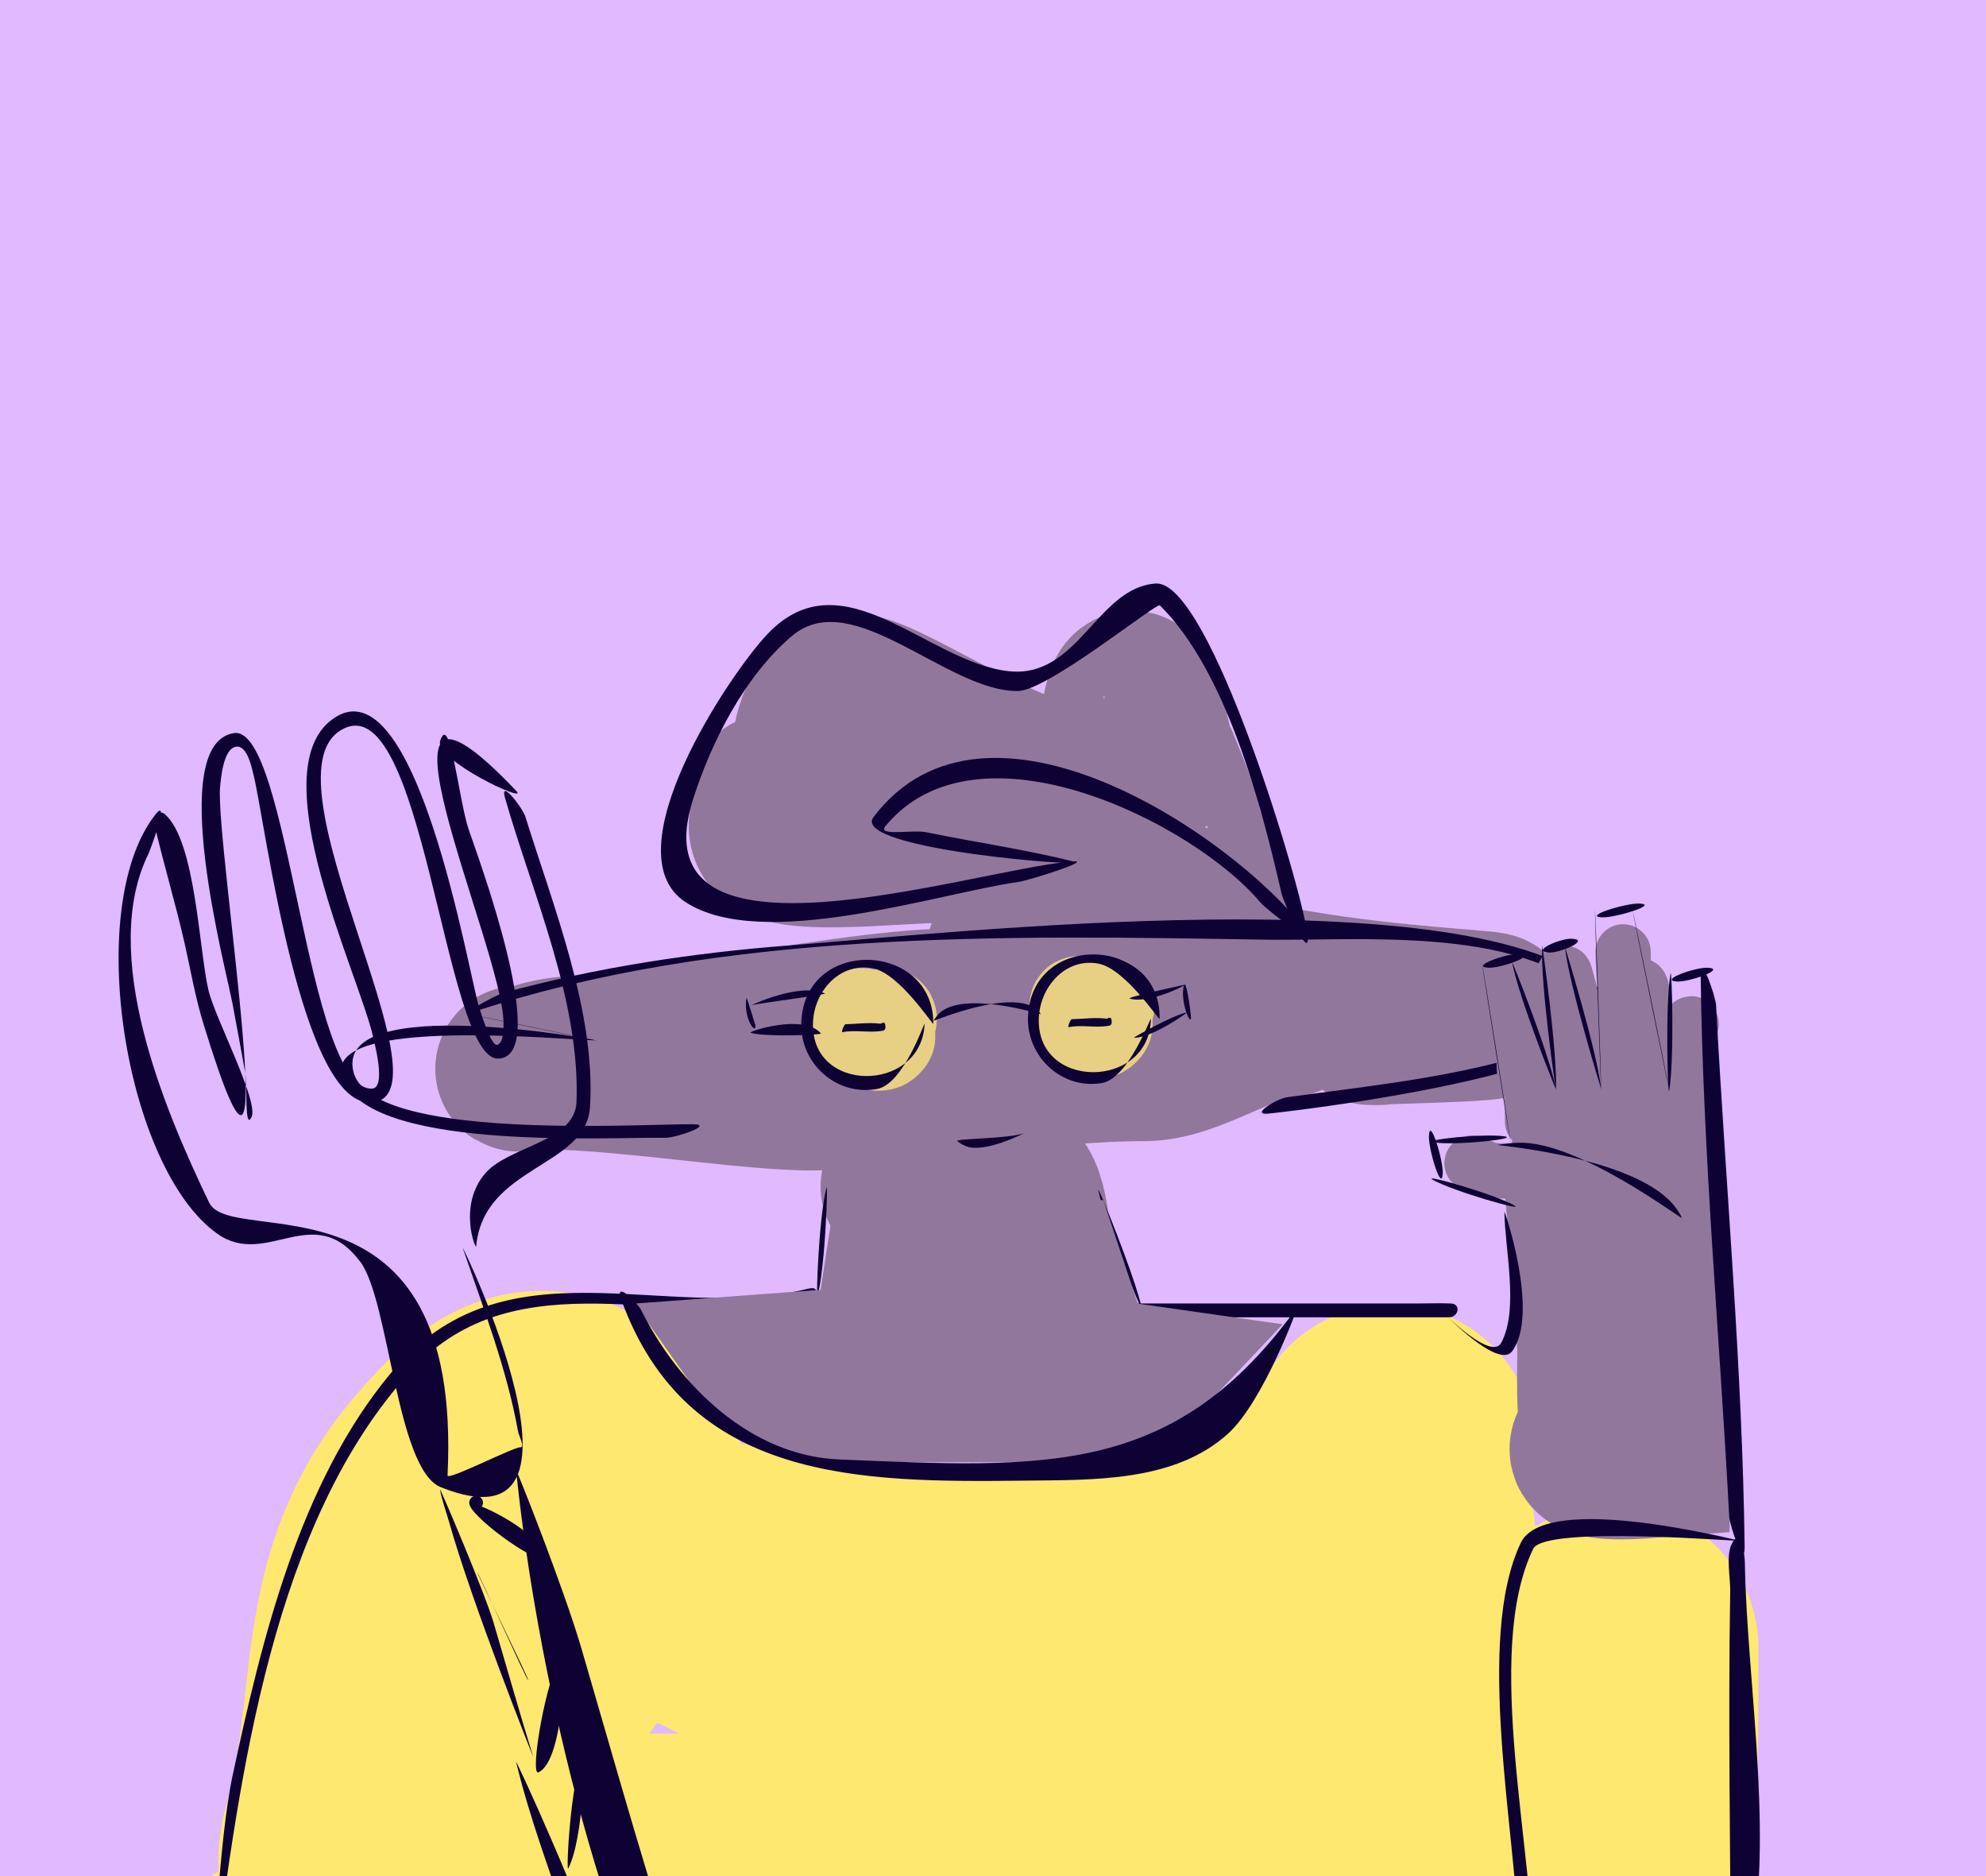<svg width="144" height="136" viewBox="0 0 144 136" fill="none" xmlns="http://www.w3.org/2000/svg">
<g clip-path="url(#clip0_2787_434666)">
<path d="M144 0H0V144H144V0Z" fill="#E0B9FF"/>
<path d="M65.5 86.012C68.4 86.012 70.523 87.26 73.216 86.012C74.2 85.556 74.991 91.052 74 90.5C70.545 88.576 74.687 74.533 70.872 73.5C66.761 72.387 46.526 76.722 42.287 76.722C41.218 76.722 39.589 76.922 38.621 77.362C38.38 77.471 36.962 77.535 37.853 77.433C42.75 76.868 54.658 79.043 59.575 78.836C67.557 78.499 75.012 76.722 83 76.722C86.329 76.722 90.177 73.706 93.5 73.5M100 74.106C96.049 74.106 111.428 73.887 107.5 73.5C103.315 73.088 82.5 72 81 66C79.474 65.55 73.169 73.237 72.932 71.39C72.527 68.227 75.017 66.703 75.419 63.887C75.692 61.971 72.148 61.625 70.872 61.088C68.947 60.277 57.269 62.258 56.088 60.402C55.655 59.721 56.303 59.066 56.173 58.384C56.05 57.737 55.538 57.313 56.6 58.285C60.065 61.455 57.312 50.5 61.905 50.5C64.331 50.5 75.046 58.409 81 57.5C81.853 42.507 83.267 55.574 83.746 55.191C83.778 55.165 85.375 59.127 85.408 59.5C85.57 61.316 88 65.255 88 67" stroke="#92779C" stroke-width="12" stroke-linecap="round"/>
<path d="M77.709 62.446C79.467 62.299 74.583 63.827 73.849 63.932C67.975 64.765 55.249 69.02 49.696 65.389C44.239 61.821 52.871 48.889 55.651 45.961C61.094 40.228 67.2 47.993 73.125 48.655C78.192 49.221 79.533 42.571 83.807 42.301C87.709 42.056 94.365 64.234 94.8 67.73C95.084 70.014 93.063 65.39 92.92 64.765C91.457 58.384 88.936 48.671 84.097 43.882C83.876 43.663 75.977 50.055 73.826 50.092C68.689 50.181 61.808 42.353 57.408 46.112C53.993 49.028 51.602 53.719 50.256 57.93C46.016 71.184 70.401 63.057 77.709 62.446ZM94.662 67.411C95.985 69.119 91.931 66.065 91.358 65.386C86.521 59.652 70.869 51.799 64.202 59.886C63.571 60.653 66.175 60.129 67.148 60.328C70.708 61.056 74.339 61.578 77.868 62.456C79.824 62.943 61.536 61.608 63.339 59.227C71.47 48.489 89.3 60.487 94.662 67.411Z" fill="#0E0134"/>
<path d="M50.277 81.5C51.798 81.517 49.024 82.494 48.225 82.48C44.02 82.409 26.093 83.519 24.784 77.883C23.824 73.748 40.328 75.335 43.189 75.419C43.592 75.43 24.324 71.878 25.613 77.641C26.76 82.772 46.361 81.456 50.277 81.5ZM43.283 75.431C43.392 75.466 33.882 73.51 33.777 73.472C33.672 73.434 43.175 75.396 43.283 75.431ZM33.997 73.467C33.145 73.752 35.722 72.188 36.577 71.955C43.292 70.126 50.252 69.072 57.183 68.539C68.901 67.638 106.93 63.411 115.898 71.626C121.874 77.099 95.838 80.315 92.003 80.724C90.546 80.879 92.604 79.641 93.293 79.545C99.797 78.638 107.105 77.961 113.225 75.549C114.569 75.019 117.068 73.772 115.389 72.172C110.056 67.088 98.254 68.225 91.764 68.118C72.891 67.809 52.198 67.378 33.997 73.467Z" fill="#0E0134"/>
<path d="M64.025 74.658C63.898 74.855 65.034 73.406 63.974 73.74C62.915 74.074 62.365 73.384 62.389 73.827C62.43 74.572 62.459 75.092 63.191 75.459C63.405 75.566 63.858 75.635 64.069 75.468C64.137 75.414 64.388 75.181 64.306 75.107" stroke="#E7CF84" stroke-width="7" stroke-linecap="round"/>
<path d="M79.779 73.791C79.651 73.988 80.788 72.538 79.728 72.873C78.669 73.207 78.119 72.517 78.143 72.959C78.184 73.704 78.213 74.225 78.945 74.591C79.159 74.699 79.612 74.767 79.823 74.6C79.891 74.547 80.142 74.313 80.06 74.24" stroke="#E7CF84" stroke-width="7" stroke-linecap="round"/>
<path d="M67.041 74.21C67.048 74.032 65.521 78.582 63.606 78.938C60.664 79.485 57.994 77.099 58.099 74.134C58.32 67.856 67.705 68.252 67.672 74.208C67.671 74.391 65.243 70.579 63.303 70.196C60.963 69.733 59.101 71.762 58.956 73.984C58.605 79.328 66.826 79.287 67.041 74.21Z" fill="#0E0134"/>
<path d="M83.447 73.855C83.449 73.678 81.831 78.172 79.912 78.507C76.985 79.017 74.4 76.575 74.54 73.656C74.84 67.414 84.229 67.926 84.078 73.85C84.073 74.036 81.603 70.227 79.651 69.855C77.294 69.406 75.444 71.495 75.326 73.723C75.041 79.088 83.384 78.986 83.447 73.855Z" fill="#0E0134"/>
<path d="M67.687 73.99C67.664 74.064 73.948 71.348 75.436 73.467C75.449 73.485 75.468 73.526 75.468 73.526C75.478 73.538 69.845 71.758 68.081 73.476C67.962 73.592 67.697 73.957 67.687 73.99Z" fill="#0E0134"/>
<path d="M59.813 72.015C60.004 72.1 54.97 72.732 54.511 72.863C54.363 72.905 57.975 71.201 59.813 72.015ZM54.133 72.33C54.142 72.283 54.771 74.307 54.773 74.332C54.831 75.091 53.854 73.737 54.133 72.33ZM54.416 74.863C54.217 74.794 58.231 73.441 59.521 74.913C59.628 75.035 55.347 75.184 54.416 74.863Z" fill="#0E0134"/>
<path d="M81.918 72.39C81.614 72.303 85.478 71.48 85.986 71.367C86.09 71.344 83.377 72.804 81.918 72.39ZM85.795 71.681C85.951 70.425 86.348 73.367 86.352 73.763C86.358 74.388 85.65 72.855 85.795 71.681ZM86.043 73.395C86.192 73.367 83.507 75.258 82.225 75.228C82.124 75.225 85.052 73.58 86.043 73.395Z" fill="#0E0134"/>
<path d="M69.414 82.717C69.222 82.528 73.494 82.552 74.354 82.1C74.427 82.062 71.351 83.681 69.994 83.069C69.794 82.979 69.573 82.873 69.414 82.717Z" fill="#0E0134"/>
<path d="M61.088 74.826C60.97 74.851 61.207 74.25 61.309 74.248C62.152 74.23 62.989 74.101 63.835 74.21C63.901 74.218 64.127 73.988 64.189 74.297C64.279 74.749 63.957 74.724 63.937 74.728C62.993 74.89 62.018 74.632 61.088 74.826Z" fill="#0E0134"/>
<path d="M77.495 74.462C77.376 74.487 77.613 73.886 77.716 73.884C78.558 73.866 79.395 73.737 80.241 73.846C80.308 73.854 80.533 73.624 80.595 73.933C80.686 74.385 80.364 74.36 80.343 74.364C79.399 74.526 78.424 74.268 77.495 74.462Z" fill="#0E0134"/>
<path d="M117.689 69C117.689 72.104 118.711 77.72 119.02 80.813C119.094 81.546 119.339 80.239 119.425 80.045C119.83 79.133 121.866 82.358 122.367 81.5C122.77 80.812 121.771 76.039 122.095 75.309C122.219 75.028 122.302 74.554 122.507 74.312C122.97 73.768 121.946 75.626 121.691 76.293C120.959 78.209 123.354 83.494 123 85.5C122.915 85.983 120.123 83.087 119.972 83.557C119.89 83.811 119.467 83.821 119.257 83.871C118.736 83.996 118.216 84.111 117.689 84.21C115.335 84.652 113 84.822 110.609 84.822C109.67 84.822 108.348 85.073 107.465 84.602C107.37 84.551 106.501 84.308 106.779 84.308" stroke="#92779C" stroke-width="4" stroke-linecap="round"/>
<path d="M21.5 144.5C29.068 140.632 25.571 137.074 26.5 133.77C29.379 123.534 27.047 115.574 33.986 107.728C35.995 105.456 38.795 102.33 41.914 105.265C42.991 106.279 44.005 107.866 44.005 109.343C44.005 116.356 27.327 127.952 36.635 133.77C39.564 135.6 44.208 136.171 47.565 136.171C52.111 136.171 55.917 136.274 60.151 134.474C64.063 132.81 67.998 131.534 71.619 129.236C72.602 128.613 77.518 126.106 77.146 124.434C76.92 123.414 74.354 123.949 73.606 123.792C70.95 123.233 68.219 122.972 65.575 122.384C64.343 122.111 51.26 114.5 50 114.5C46.143 114.5 66.643 116.899 70.5 116.899C74.308 116.899 80.192 116.924 84 116.899C85.862 116.886 89.17 121.851 90.871 120.894C92.172 120.162 90.99 114.116 92 113C93.104 111.78 97.531 113.251 97.661 111.496C97.748 110.316 100.27 106.086 100.848 105.058C100.957 104.865 99.151 111.163 99.151 111.724C99.151 114.034 105.033 132.163 105 134.474C104.973 136.319 98.177 121.637 97.661 123.316C97.291 124.518 96.766 136.371 96.253 137.5C95.309 139.577 76 132.184 76 134.474C76 136.868 96.015 129.445 96.253 127.063C96.797 121.626 98.23 116.299 100.848 111.455M117 119.5C117 122.5 116.99 145.667 116 137.5" stroke="#FFE86F" stroke-width="21" stroke-linecap="round"/>
<path d="M118.5 88C118.5 91.079 119.552 102.421 119.5 105.5C113 106 116.299 104.318 116.23 103.881C115.915 101.889 116.015 99.857 116.015 97.847C116.015 97.117 115 84.183 115 85.5" stroke="#92779C" stroke-width="12" stroke-linecap="round"/>
<path d="M111.115 81.295C111.115 80.6 111.135 79.916 110.968 79.237C110.835 78.699 110.579 78.141 110.531 77.583C110.494 77.16 110.527 76.722 110.527 76.297C110.527 75.543 110.364 74.692 110.233 73.945C110.116 73.277 110.153 72.574 110.008 71.924C109.927 71.557 110.097 72.666 110.102 72.687C110.298 73.547 110.744 74.325 111.082 75.133C112.072 77.498 113.078 79.86 114.006 82.25C114.05 82.363 114.507 83.576 114.496 83.034C114.476 82.083 114.221 81.158 114.206 80.204C114.188 79.057 114.247 77.904 114.165 76.758C114.103 75.885 114.05 75.013 113.985 74.141C113.931 73.411 114.003 72.684 113.834 71.961C113.726 71.496 113.153 69.472 113.622 71.303C114.684 75.448 115.784 79.584 116.88 83.72C116.901 83.798 117.687 86.792 117.95 87.672C117.96 87.706 117.972 87.755 118.007 87.762C118.019 87.765 118.022 87.742 118.023 87.73C118.056 87.525 118.055 87.316 118.068 87.109C118.15 85.796 118.218 84.482 118.346 83.173C118.611 80.464 119.199 77.758 119.199 75.031C119.199 74.254 119.281 73.397 119.159 72.626C119.124 72.412 119.091 71.539 118.905 71.446" stroke="#92779C" stroke-width="4" stroke-linecap="round"/>
<path d="M31.904 107.977C31.862 107.732 35.139 115.429 35.791 117.637C36.729 120.815 37.71 124.29 38.652 127.323C38.733 127.585 34.19 116.131 32.566 110.341C32.349 109.568 32.04 108.77 31.904 107.977ZM37.423 127.736C37.33 127.352 42.507 138.592 44.222 144.312C46.806 152.928 36.076 183.814 56.401 170.786C59.754 168.637 61.257 164.421 59.178 160.815C57.166 157.322 52.615 156.313 50.543 152.896C43.387 141.091 38.809 120.24 37.424 106.596C37.4 106.353 40.872 115.102 42.158 119.498C44.758 128.381 47.222 137.333 50.222 146.091C52.913 153.946 70.98 163.859 57.707 172.531C54.573 174.578 50.337 175.487 46.673 174.569C32.813 171.093 45.322 158.868 44.43 151.932C43.357 143.593 39.392 135.846 37.423 127.736ZM33.557 90.478C33.352 89.878 44.419 112.793 31.964 107.81C28.734 106.518 28.237 94.3 26.133 91.483C22.745 86.947 19.356 91.977 15.76 89.437C9.131 84.754 6.002 65.899 11.215 59.114C12.412 57.556 10.86 61.695 10.785 61.848C7.15 69.177 11.91 80.411 15.165 87.18C16.781 90.541 33.571 84.234 32.45 106.957C32.43 107.365 37.231 104.896 37.705 104.921C38.101 104.943 37.629 104.131 37.559 103.741C36.743 99.22 35.039 94.811 33.557 90.478ZM11.143 59.532C11.038 59.071 11.577 58.697 11.953 59.023C14.212 60.983 14.427 68.982 15.132 71.85C15.62 73.836 18.799 79.895 18.235 80.987C17.715 81.992 17.956 78.739 17.757 77.624C17.465 75.99 17.154 74.359 16.852 72.726C16.397 70.266 12.002 53.916 16.961 53.143C20.947 52.521 22.21 79.022 26.962 78.915C28.025 78.892 27.159 75.635 27.056 75.178C26.054 70.712 18.897 55.96 24.094 52.143C30.143 47.701 33.98 70.564 34.71 72.909C34.785 73.148 35.59 75.891 36.057 75.74C36.545 75.582 36.509 74.502 36.508 74.138C36.489 68.731 25.126 44.373 37.445 57.346C38.359 58.31 31.456 55.083 31.92 53.693C32.633 51.554 33.263 57.999 33.983 60.136C34.536 61.778 40.098 76.666 36.113 76.737C32.19 76.807 30.687 49.142 24.66 52.967C18.972 56.577 32.853 79.243 27.038 79.912C21.846 80.509 19.242 59.698 18.406 56.275C18.291 55.801 17.968 54.051 17.151 54.125C16.189 54.212 16.015 56.454 15.957 57.071C15.585 61.046 21.083 94.895 14.738 74.174C14.162 72.296 13.835 70.386 13.406 68.474C12.732 65.473 11.825 62.528 11.143 59.532ZM36.622 57.86C36.191 56.359 37.897 58.566 38.093 59.199C40.1 65.679 43.228 73.4 42.777 80.277C42.492 84.621 35.059 84.523 34.528 90.334C34.499 90.655 33.178 87.378 35.188 85.052C36.888 83.084 41.689 82.779 41.8 79.89C42.08 72.558 38.615 64.806 36.622 57.86Z" fill="#0E0134"/>
<path d="M42.321 127.051C42.424 126.832 42.334 133.293 41.201 135.444C41.036 135.757 41.361 129.094 42.321 127.051Z" fill="#0E0134"/>
<path d="M40.661 120.257C41.069 119.816 40.895 127.645 39.045 128.477C38.36 128.785 39.659 121.341 40.661 120.257Z" fill="#0E0134"/>
<path d="M39.42 112.752C39.553 113.842 34.537 110.301 34.068 109.141C33.768 108.402 39.208 111.002 39.42 112.752ZM34.522 108.432C34.798 108.432 35.022 108.656 35.022 108.932C35.022 109.208 34.798 109.432 34.522 109.432C34.245 109.432 34.022 109.208 34.022 108.932C34.022 108.656 34.245 108.432 34.522 108.432Z" fill="#0E0134"/>
<path d="M38.3 121.806C38.266 121.957 34.733 114.114 34.612 113.987C34.491 113.861 38.334 121.655 38.3 121.806Z" fill="#0E0134"/>
<path d="M15.496 143.056C15.422 143.609 15.86 133.416 16.863 128.723C18.979 118.83 21.717 107.499 28.334 99.542C36.602 89.6 48.202 96.008 58.643 93.409C59.608 93.168 59.181 94.337 58.432 94.488C48.907 96.415 37.545 90.994 29.852 99.324C19.714 110.301 17.394 128.85 15.496 143.056ZM59.27 93.993C59.163 94.398 59.355 88.258 59.933 86.074C60.041 85.666 59.846 91.814 59.27 93.993ZM126.487 143.112C126.311 143.732 125.502 143.521 125.499 142.944C125.457 133.725 125.304 124.512 125.453 115.293C125.466 114.444 125.149 112.766 125.541 111.971C126.313 110.403 126.511 112.977 126.515 113.244C126.642 122.169 128.916 134.531 126.487 143.112ZM126.09 111.678C126.71 111.824 112.017 110.528 111.171 112.274C107.491 119.868 111.34 134.589 111.176 142.985C111.146 144.504 110.128 141.258 110.108 140.493C109.912 132.876 106.941 118.822 110.269 111.843C111.885 108.453 123.225 111.005 126.09 111.678ZM126.499 112.144C126.52 113.84 125.414 110.559 125.383 109.977C124.694 96.91 123.474 83.762 123.311 70.679C123.29 68.983 124.396 72.268 124.427 72.845C125.116 85.912 126.336 99.061 126.499 112.144ZM123.81 70.153C125.247 70.222 122.482 71.194 121.621 71.153C120.211 71.084 122.904 70.109 123.81 70.153ZM121.126 70.588C121.219 70.065 121.418 76.873 121.023 79.082C120.928 79.613 120.732 72.786 121.126 70.588ZM121.023 78.955C121.041 79.184 118.407 66.292 118.389 66.063C118.371 65.833 121.005 78.725 121.023 78.955ZM118.885 65.5C120.314 65.569 117.085 66.545 116.149 66.5C114.735 66.432 117.902 65.452 118.885 65.5ZM115.649 65.979C115.669 65.751 116.121 78.811 116.101 79.038C116.081 79.266 115.629 66.207 115.649 65.979ZM116.095 78.94C116.095 78.94 113.773 71.432 113.466 68.628C113.464 68.617 115.79 76.152 116.095 78.94ZM113.96 68.051C115.366 68.119 113.118 69.09 112.318 69.051C110.929 68.983 113.131 68.01 113.96 68.051ZM111.818 68.551C111.823 68.447 112.941 76.362 112.818 79.017C112.814 79.1 111.686 71.378 111.818 68.551ZM112.805 78.903C112.849 79.144 110.106 72.276 109.642 69.766C109.598 69.531 112.341 76.395 112.805 78.903ZM110.129 69.153C111.567 69.222 108.798 70.194 107.94 70.153C106.52 70.084 109.231 69.109 110.129 69.153ZM107.441 69.694C107.433 69.461 109.524 82.599 109.533 82.832C109.541 83.065 107.45 69.927 107.441 69.694ZM109.09 82.376C110.22 82.558 105.465 83.046 104.053 82.819C102.902 82.634 107.689 82.151 109.09 82.376ZM103.609 82.322C103.677 80.915 104.655 84.122 104.609 85.076C104.541 86.473 103.56 83.325 103.609 82.322ZM103.884 85.523C103.038 85.046 108.339 86.556 109.806 87.384C110.66 87.866 105.357 86.355 103.884 85.523ZM109.082 87.857C109.081 87.677 111.653 95.249 109.641 97.953C108.752 99.147 105.552 96.049 104.866 95.361C104.813 95.308 108.145 98.645 108.85 97.341C110.154 94.93 109.104 90.515 109.082 87.857ZM105.203 94.492C105.96 94.525 105.756 95.492 105.058 95.492C98.311 95.492 91.565 95.492 84.818 95.492C83.986 95.492 83.144 95.528 82.313 95.492C81.556 95.459 81.76 94.492 82.458 94.492C89.205 94.492 95.951 94.492 102.698 94.492C103.53 94.492 104.372 94.456 105.203 94.492ZM82.798 94.871C82.926 95.496 80.087 88.486 79.638 86.299C79.507 85.657 82.354 92.708 82.798 94.871Z" fill="#0E0134"/>
<path d="M60.5 87H80L82.5 94.5L93 96L84.5 105L76.5 106H64.5H58L52 103L46 94.5L59.5 93.5L60.5 87Z" fill="#92779C"/>
<path d="M45.035 94.183C44.523 92.768 46.226 94.438 46.486 94.961C49.211 100.441 54.423 105.531 60.839 105.797C75.761 106.417 85.2 107.113 94.08 94.729C94.18 94.59 91.634 101.572 89.048 103.922C85.186 107.431 79.304 107.276 74.389 107.332C62.363 107.469 49.843 107.458 45.035 94.183Z" fill="#0E0134"/>
<path d="M108.593 82.991C108.327 83.03 118.983 83.858 121.578 87.655C121.713 87.853 121.855 88.062 121.951 88.284C122.049 88.512 114.438 82.677 110.091 82.84C109.586 82.859 109.092 82.918 108.593 82.991Z" fill="#0E0134"/>
</g>
<defs>
<clipPath id="clip0_2787_434666">
<rect width="144" height="145.5" fill="white"/>
</clipPath>
</defs>
</svg>
